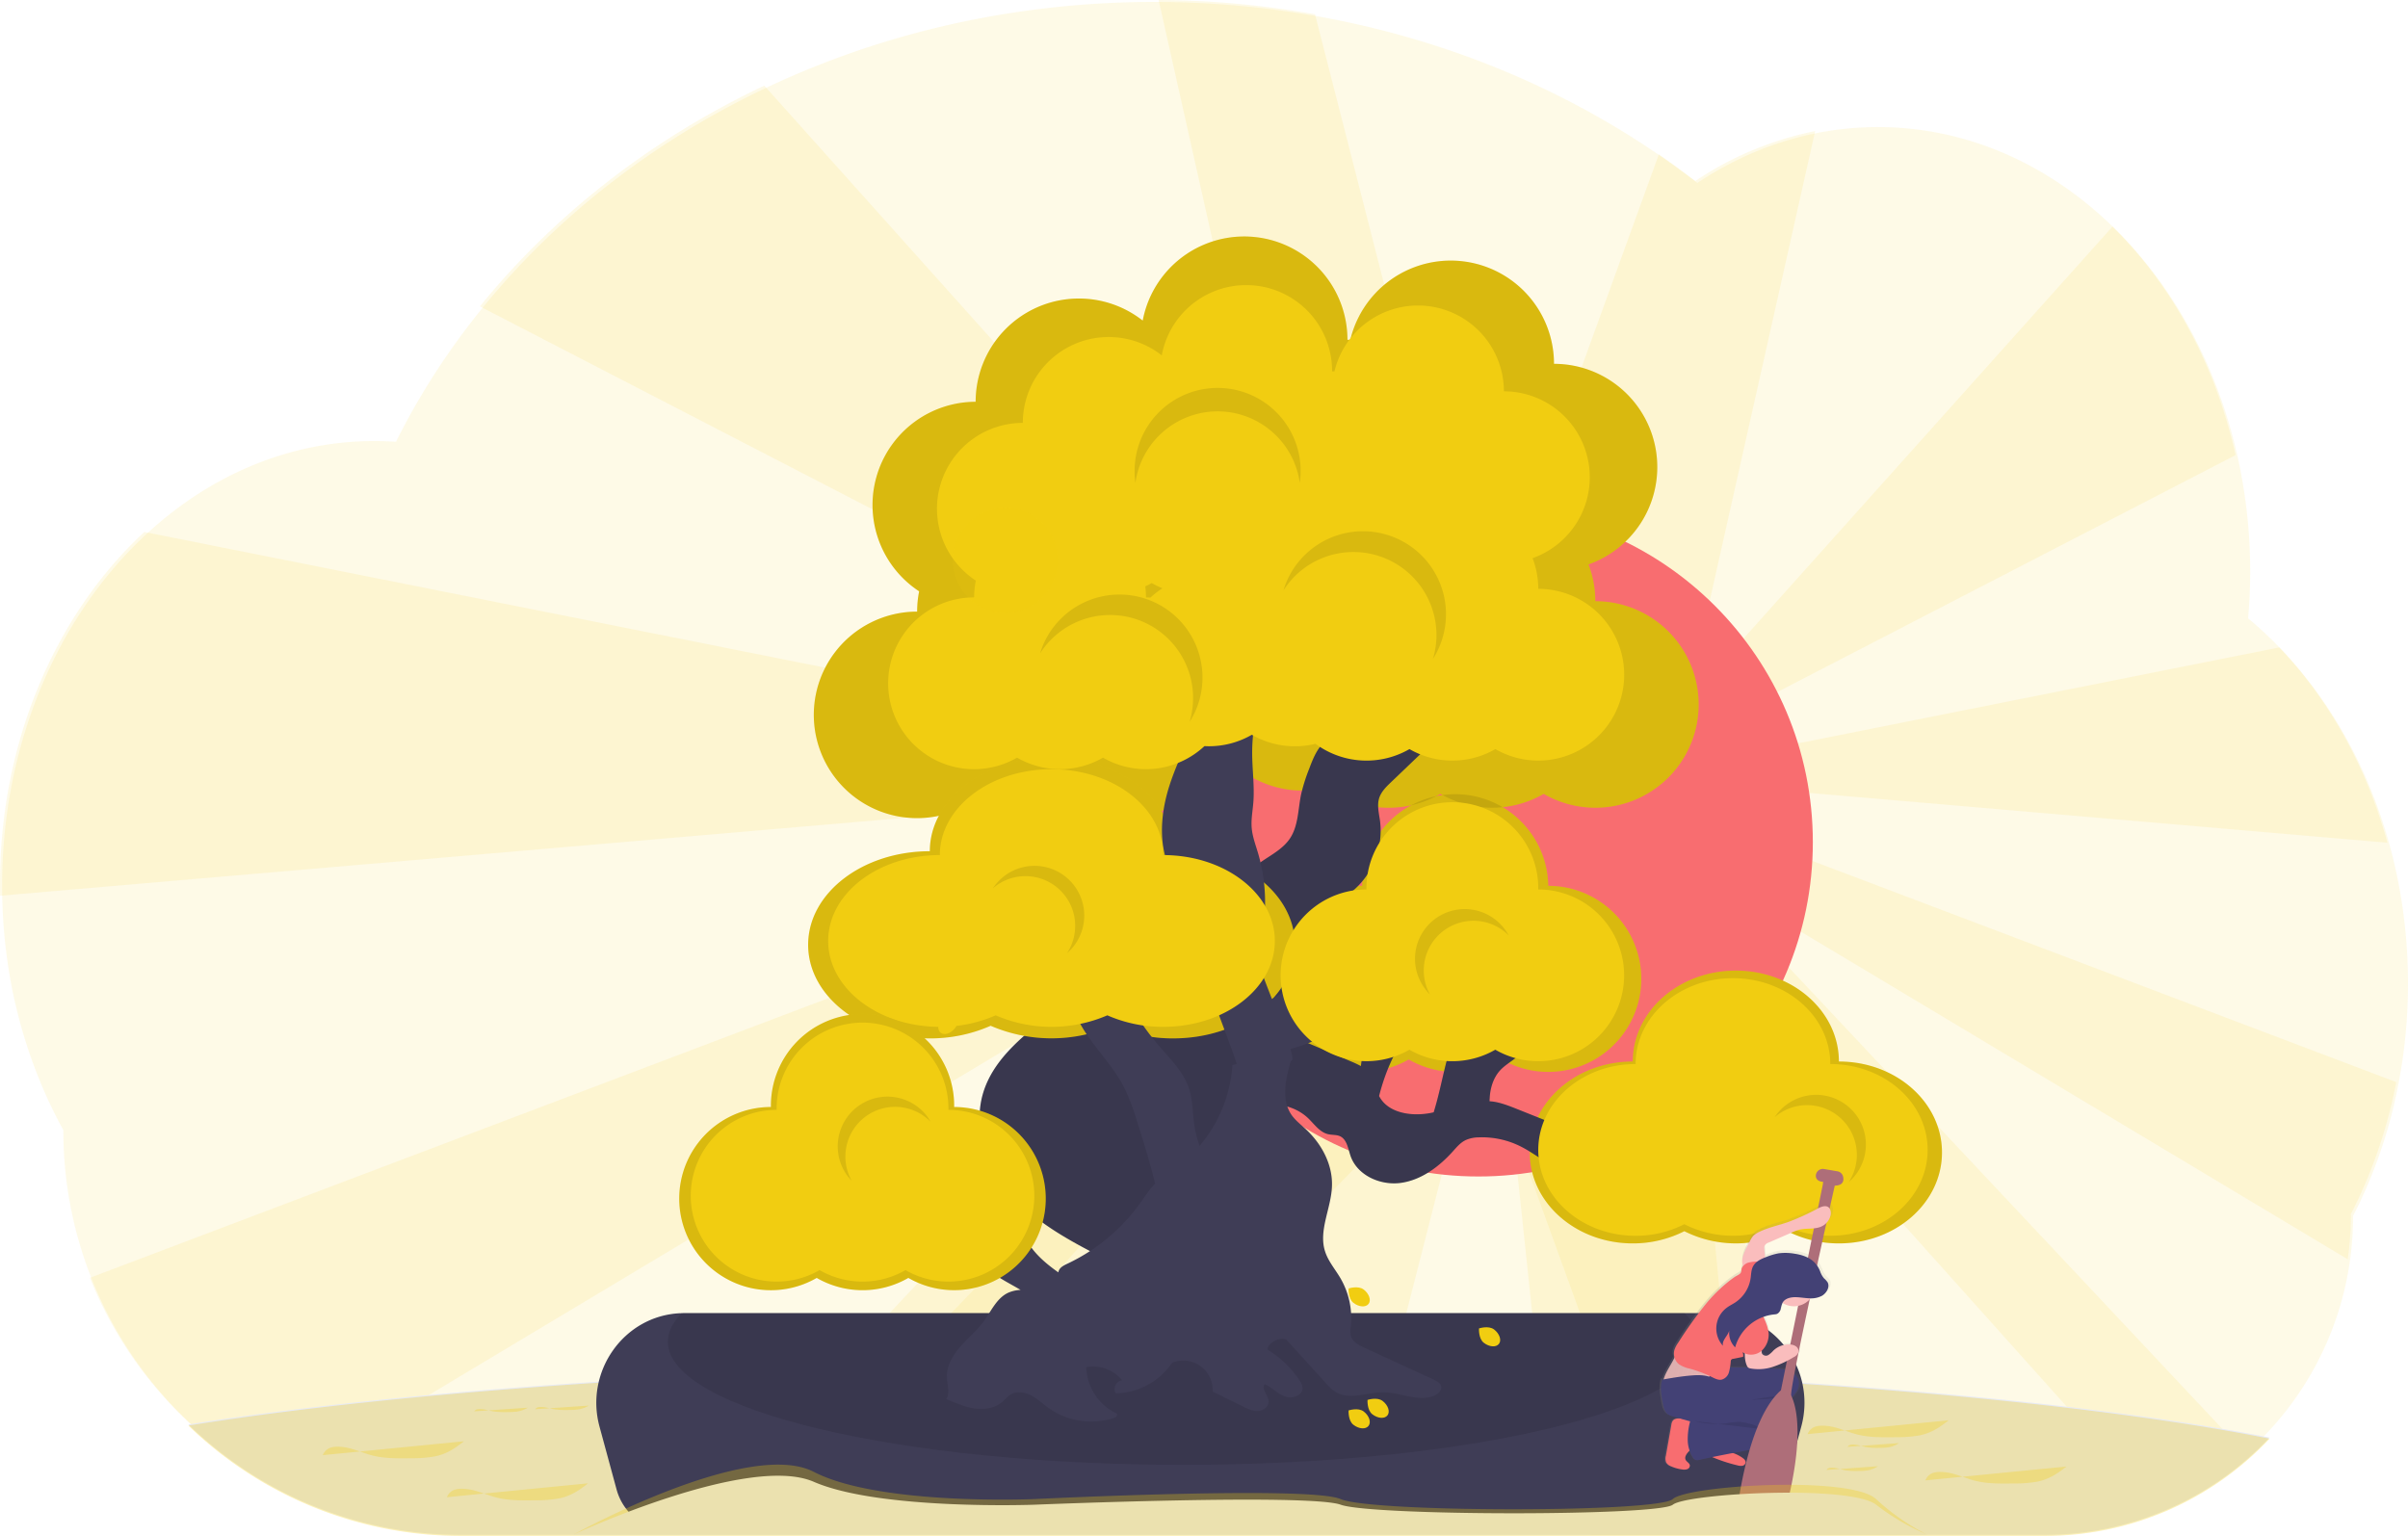 <svg xmlns="http://www.w3.org/2000/svg" xmlns:xlink="http://www.w3.org/1999/xlink" id="currentIllo" data-name="Layer 1" width="1145" height="730.47" viewBox="0 0 1145 730.47" class="injected-svg DownloadModal__ImageFile-sc-p17csy-5 iIfSkb grid_media"><defs><linearGradient id="fa292c7b-a70d-4357-8a8c-9ccc28a8cf22-679" x1="824.06" y1="721.01" x2="891.52" y2="721.01" gradientTransform="translate(215.37 -198.84) rotate(14.97)" gradientUnits="userSpaceOnUse"><stop offset="0" stop-color="gray" stop-opacity="0.25"></stop><stop offset="0.54" stop-color="gray" stop-opacity="0.12"></stop><stop offset="1" stop-color="gray" stop-opacity="0.1"></stop></linearGradient></defs><title>japan</title><path d="M1172.5,552.51a250,250,0,0,1-6.85,58.43,233.82,233.82,0,0,1-15.77,45c-1.13,2.41-2.29,4.78-3.5,7.12a150,150,0,0,1-23.32,80.62c-26.26,41.36-72.13,68.77-124.32,68.77H245.67a185.45,185.45,0,0,1-98.17-28,189.9,189.9,0,0,1-59.59-58.73A190.94,190.94,0,0,1,57.62,622.23q-4.8-8.7-8.88-18A238.42,238.42,0,0,1,31,541.67,253.21,253.21,0,0,1,28.5,506c0-66.94,26-126.61,66.65-165.36,30.25-28.86,68.61-46.11,110.33-46.11,3.46,0,6.89.13,10.3.36q2.82-5.65,5.85-11.2c55.7-102,165-176.43,295.22-194a444.64,444.64,0,0,1,59.39-4q18.69,0,36.94,1.53h0c81.86,6.78,156.45,35.92,216.06,80.5,1.79,1.33,3.57,2.69,5.33,4.05,25.44-16.91,54.73-26.56,85.91-26.56a150.08,150.08,0,0,1,15.93.85c76.49,8.15,139,74.46,156.28,161.67a251.39,251.39,0,0,1,4.77,49q0,11.19-1,22.11a184.34,184.34,0,0,1,16.21,15.23C1149.39,432.81,1172.5,489.43,1172.5,552.51Z" transform="translate(-27.5 -84.77)" fill="#f1cd11" opacity="0.1"></path><path d="M146.5,783.54q6.51,4.05,13.38,7.56L611.5,520.48l6,11-263,280H421l219.47-245,8,7-53.41,238h75l52.44-205h19l74.37,205h72l-53.41-238,8-7,210,234.41a147.26,147.26,0,0,0,41.86-25.81L865.5,531.48l6-11,272.35,163.2a153.29,153.29,0,0,0,1.53-21.57c1.21-2.34,2.37-4.71,3.5-7.12a233.82,233.82,0,0,0,15.77-45c.84-3.48,1.58-7,2.27-10.57L871.5,487.48v-27l291.21,25.08c-9.91-36.08-27.71-67.89-51-92.49l-.38-.39L871.5,440.48v-26l219-113.25c-9.62-43.25-30.43-81.05-58.49-108.71L842.5,404.11l-8-7,56.11-250a158.18,158.18,0,0,0-57,23.75c-1.76-1.36-3.54-2.72-5.33-4.05q-5.91-4.42-12-8.63l-74.72,206h-19L652.79,91.56q-19.95-3.56-40.6-5.3h0q-16.7-1.38-33.77-1.49L648.5,397.11l-8,7L390.93,125.49c-53.61,25.35-99.87,61.42-135.23,105l355.8,184v26L96.15,337.77c-.67.62-1.34,1.24-2,1.87C53.53,378.39,27.5,438.06,27.5,505c0,1.93,0,3.86.07,5.77L611.5,460.48v27l-541.25,205a190.21,190.21,0,0,0,76.25,91.07Z" transform="translate(-27.5 -84.77)" fill="#f1cd11" opacity="0.1"></path><polygon points="828.48 727.74 739.48 727.74 713.79 484.88 713.41 481.37 713.41 481.36 711.23 460.72 800.26 460.09 802.99 460.07 803.18 462.05 828.48 727.74" fill="#f1cd11" opacity="0.1"></polygon><polygon points="715.19 483.45 713.79 484.88 474.62 727.74 352.75 727.74 655.7 413.58 713.41 481.36 715.19 483.45" fill="#f1cd11" opacity="0.1"></polygon><path d="M1106.63,768.49a146.44,146.44,0,0,1-106.81,46.24H246.75A186.25,186.25,0,0,1,117.1,762.27l1.08-.18c109.89-17.55,282.38-28.86,476.32-28.86,214.71,0,403.12,13.86,509.42,34.72C1104.83,768.12,1105.73,768.3,1106.63,768.49Z" transform="translate(-27.5 -84.77)" fill="#e8eaf2"></path><path d="M1106.63,769a146.44,146.44,0,0,1-106.81,46.24H246.75A186.25,186.25,0,0,1,117.1,762.77l1.08-.18C228.07,745,400.56,733.73,594.5,733.73c214.71,0,403.12,13.86,509.42,34.72C1104.83,768.62,1105.73,768.8,1106.63,769Z" transform="translate(-27.5 -84.77)" fill="#f1cd11" opacity="0.3"></path><circle cx="703" cy="400.53" r="159" fill="#f86d70"></circle><path d="M884,763.24l-8.13,29.93a26.52,26.52,0,0,1-25.59,19.57h-504a26.52,26.52,0,0,1-25.59-19.57l-8.13-29.93C305.48,737.16,324,710.53,351,709.32c.66,0,1.32-.05,2-.05H843.61c.67,0,1.33,0,2,.05C872.58,710.53,891.1,737.16,884,763.24Z" transform="translate(-27.5 -84.77)" fill="#3f3d56"></path><path d="M835.18,722.89c0,32.33-109.72,58.54-245.06,58.54s-245.06-26.21-245.06-58.54c0-4.7,2.31-9.26,6.67-13.62H828.51C832.86,713.63,835.18,718.19,835.18,722.89Z" transform="translate(-27.5 -84.77)" opacity="0.1"></path><path d="M901.89,589.62c0-23.88-21.95-43.24-49-43.24s-49,19.36-49,43.24c-27.06,0-49,19.37-49,43.25s21.95,43.25,49,43.25a53.88,53.88,0,0,0,24.51-5.8,54.67,54.67,0,0,0,49,0,53.88,53.88,0,0,0,24.51,5.8c27.07,0,49-19.37,49-43.25S929,589.62,901.89,589.62Z" transform="translate(-27.5 -84.77)" fill="#f1cd11"></path><path d="M901.89,589.62c0-23.88-21.95-43.24-49-43.24s-49,19.36-49,43.24c-27.06,0-49,19.37-49,43.25s21.95,43.25,49,43.25a53.88,53.88,0,0,0,24.51-5.8,54.67,54.67,0,0,0,49,0,53.88,53.88,0,0,0,24.51,5.8c27.07,0,49-19.37,49-43.25S929,589.62,901.89,589.62Z" transform="translate(-27.5 -84.77)" opacity="0.1"></path><path d="M786.07,370.75a48.89,48.89,0,0,0-3.24-17.55,49.11,49.11,0,0,0-16.4-95.4,49.11,49.11,0,0,0-96.87-11.42c-.45,0-.9,0-1.35,0a49.1,49.1,0,0,0-97.35-9.14,49.1,49.1,0,0,0-79.44,38.61A49.1,49.1,0,0,0,464.55,366a49.42,49.42,0,0,0-.95,9.65,49.11,49.11,0,1,0,24.55,91.63,49.11,49.11,0,0,0,49.11,0,49.09,49.09,0,0,0,58-6.58c.85,0,1.7.07,2.56.07a48.91,48.91,0,0,0,24.56-6.59,48.86,48.86,0,0,0,36.28,5.15,49.11,49.11,0,0,0,53.75,3,49.11,49.11,0,0,0,49.11,0,49.11,49.11,0,1,0,24.55-91.63Zm-224.26,4.91a48.85,48.85,0,0,0-.42-6.32c1.26-.59,2.5-1.21,3.7-1.91a46.63,46.63,0,0,0,6.11,3,50.26,50.26,0,0,0-6.82,5.31C563.53,375.68,562.67,375.66,561.81,375.66Z" transform="translate(-27.5 -84.77)" fill="#f1cd11"></path><path d="M763.7,506.07a44.25,44.25,0,0,0-88.49,0,44.25,44.25,0,1,0,22.12,82.56,44.18,44.18,0,0,0,44.25,0,44.24,44.24,0,1,0,22.12-82.56Z" transform="translate(-27.5 -84.77)" fill="#f1cd11"></path><path d="M763.7,506.07a44.25,44.25,0,0,0-88.49,0,44.25,44.25,0,1,0,22.12,82.56,44.18,44.18,0,0,0,44.25,0,44.24,44.24,0,1,0,22.12-82.56Z" transform="translate(-27.5 -84.77)" opacity="0.1"></path><path d="M786.07,370.75a48.89,48.89,0,0,0-3.24-17.55,49.11,49.11,0,0,0-16.4-95.4,49.11,49.11,0,0,0-96.87-11.42c-.45,0-.9,0-1.35,0a49.1,49.1,0,0,0-97.35-9.14,49.1,49.1,0,0,0-79.44,38.61A49.1,49.1,0,0,0,464.55,366a49.42,49.42,0,0,0-.95,9.65,49.11,49.11,0,1,0,24.55,91.63,49.11,49.11,0,0,0,49.11,0,49.09,49.09,0,0,0,58-6.58c.85,0,1.7.07,2.56.07a48.91,48.91,0,0,0,24.56-6.59,48.86,48.86,0,0,0,36.28,5.15,49.11,49.11,0,0,0,53.75,3,49.11,49.11,0,0,0,49.11,0,49.11,49.11,0,1,0,24.55-91.63Zm-224.26,4.91a48.85,48.85,0,0,0-.42-6.32c1.26-.59,2.5-1.21,3.7-1.91a46.63,46.63,0,0,0,6.11,3,50.26,50.26,0,0,0-6.82,5.31C563.53,375.68,562.67,375.66,561.81,375.66Z" transform="translate(-27.5 -84.77)" opacity="0.1"></path><path d="M748.79,612.2c-3.82-1.52-7.69-3.06-11.77-3.58-.41,0-.82-.08-1.24-.11,0-.42,0-.83.05-1.24.22-5,1.77-10.16,5.27-13.77s8.37-5.39,10.65-9.65A95.64,95.64,0,0,0,726.1,580c-2.21,0-4.56,0-6.41,1.26-2.27,1.47-3.25,4.25-4,6.87-2.3,8.68-3.85,17.18-6.48,25.65l-.69.16c-9.3,2-21,.45-25.27-7.92a101.84,101.84,0,0,1,4-12.42c5-12.45,12.66-23.64,20.23-34.73q7.35-10.79,14.72-21.56a210.19,210.19,0,0,0-22.38-5.43c-1.6-.3-3.41-.54-4.74.4a6.2,6.2,0,0,0-1.91,2.92c-7.22,17.72-16.07,37.11-18.58,56.59a45,45,0,0,0-4.33-2.06L647,579.81a8,8,0,0,1-3.24-2.06c-2.12-2.63,0-6.81,3.1-8.21s6.61-1,10-1.3,7.13-1.53,8.39-4.67c1.46-3.61-1.33-7.69-4.74-9.58s-7.42-2.42-11-4a19.55,19.55,0,0,1-10.86-13.73L633.1,536c7.32-7,14.91-13.71,23.63-18.86,4.21-2.49,8.67-4.6,12.59-7.53a37.46,37.46,0,0,0,14.4-34.19c-.5-3.76-1.57-7.65-.38-11.25,1-2.93,3.26-5.18,5.49-7.31l20.09-19.22a156.19,156.19,0,0,0-39-3.84c-3.32.1-6.75.32-9.72,1.82-5.42,2.74-8,8.94-10.12,14.63a85,85,0,0,0-3.91,12.34c-1.48,7.1-1.26,14.88-5.27,20.91-3.18,4.78-8.47,7.6-13.22,10.82a74.14,74.14,0,0,0-28.73,38.23c-.32,1-.86,2.28-1.48,3.71-11.77,1-23.3,3.24-34.19,7.82-13.69,5.76-25.64,14.91-37.37,24-12.92,10-26.51,21.19-31.05,36.91-5.05,17.45,2.74,36.59,15.21,49.8,10.2,10.79,23.14,18.39,36.19,25.22,8.53,4.46,9.95,3.55,17.44-2.45l20.14-16.14c5.75-4.6,11.6-9.32,15.51-15.56,5.39-8.59,6.72-19.5,13.25-27.27,8.94-10.65,27.17-11.54,37.12-1.83,2.86,2.8,5.35,6.46,9.25,7.39,1.9.46,4,.2,5.74,1,3.32,1.58,3.82,6,5,9.44,3.25,9.27,14.29,14.12,24,12.73s18.08-7.7,24.65-15c1.79-2,3.56-4.12,6-5.31a15.3,15.3,0,0,1,6.2-1.32A40.87,40.87,0,0,1,751,630.22c5.87,3,11,7.45,17.17,9.79,12.21,4.62,25.86.23,37.82-5Z" transform="translate(-27.5 -84.77)" fill="#3f3d56"></path><path d="M748.79,612.2c-3.82-1.52-7.69-3.06-11.77-3.58-.41,0-.82-.08-1.24-.11,0-.42,0-.83.05-1.24.22-5,1.77-10.16,5.27-13.77s8.37-5.39,10.65-9.65A95.64,95.64,0,0,0,726.1,580c-2.21,0-4.56,0-6.41,1.26-2.27,1.47-3.25,4.25-4,6.87-2.3,8.68-3.85,17.18-6.48,25.65l-.69.16c-9.3,2-21,.45-25.27-7.92a101.84,101.84,0,0,1,4-12.42c5-12.45,12.66-23.64,20.23-34.73q7.35-10.79,14.72-21.56a210.19,210.19,0,0,0-22.38-5.43c-1.6-.3-3.41-.54-4.74.4a6.2,6.2,0,0,0-1.91,2.92c-7.22,17.72-16.07,37.11-18.58,56.59a45,45,0,0,0-4.33-2.06L647,579.81a8,8,0,0,1-3.24-2.06c-2.12-2.63,0-6.81,3.1-8.21s6.61-1,10-1.3,7.13-1.53,8.39-4.67c1.46-3.61-1.33-7.69-4.74-9.58s-7.42-2.42-11-4a19.55,19.55,0,0,1-10.86-13.73L633.1,536c7.32-7,14.91-13.71,23.63-18.86,4.21-2.49,8.67-4.6,12.59-7.53a37.46,37.46,0,0,0,14.4-34.19c-.5-3.76-1.57-7.65-.38-11.25,1-2.93,3.26-5.18,5.49-7.31l20.09-19.22a156.19,156.19,0,0,0-39-3.84c-3.32.1-6.75.32-9.72,1.82-5.42,2.74-8,8.94-10.12,14.63a85,85,0,0,0-3.91,12.34c-1.48,7.1-1.26,14.88-5.27,20.91-3.18,4.78-8.47,7.6-13.22,10.82a74.14,74.14,0,0,0-28.73,38.23c-.32,1-.86,2.28-1.48,3.71-11.77,1-23.3,3.24-34.19,7.82-13.69,5.76-25.64,14.91-37.37,24-12.92,10-26.51,21.19-31.05,36.91-5.05,17.45,2.74,36.59,15.21,49.8,10.2,10.79,23.14,18.39,36.19,25.22,8.53,4.46,9.95,3.55,17.44-2.45l20.14-16.14c5.75-4.6,11.6-9.32,15.51-15.56,5.39-8.59,6.72-19.5,13.25-27.27,8.94-10.65,27.17-11.54,37.12-1.83,2.86,2.8,5.35,6.46,9.25,7.39,1.9.46,4,.2,5.74,1,3.32,1.58,3.82,6,5,9.44,3.25,9.27,14.29,14.12,24,12.73s18.08-7.7,24.65-15c1.79-2,3.56-4.12,6-5.31a15.3,15.3,0,0,1,6.2-1.32A40.87,40.87,0,0,1,751,630.22c5.87,3,11,7.45,17.17,9.79,12.21,4.62,25.86.23,37.82-5Z" transform="translate(-27.5 -84.77)" opacity="0.1"></path><path d="M585.35,489.61c0-24.59-25.9-44.51-57.86-44.51S469.63,465,469.63,489.61c-32,0-57.86,19.92-57.86,44.51s25.9,44.5,57.86,44.5a71.27,71.27,0,0,0,28.93-6,73.08,73.08,0,0,0,57.86,0,71.27,71.27,0,0,0,28.93,6c32,0,57.86-19.92,57.86-44.5S617.31,489.61,585.35,489.61Z" transform="translate(-27.5 -84.77)" fill="#f1cd11"></path><path d="M585.35,489.61c0-24.59-25.9-44.51-57.86-44.51S469.63,465,469.63,489.61c-32,0-57.86,19.92-57.86,44.51s25.9,44.5,57.86,44.5a71.27,71.27,0,0,0,28.93-6,73.08,73.08,0,0,0,57.86,0,71.27,71.27,0,0,0,28.93,6c32,0,57.86-19.92,57.86-44.5S617.31,489.61,585.35,489.61Z" transform="translate(-27.5 -84.77)" opacity="0.1"></path><path d="M709.44,741l-33.17-15.27c-2.66-1.23-5.61-2.76-6.44-5.58a12.16,12.16,0,0,1,0-4.62,37.91,37.91,0,0,0-4.93-22.82c-2.49-4.27-5.86-8.11-7.35-12.83-3.18-10,3-20.59,3.3-31.13.33-10.26-5-20.13-12.59-27.08-2.25-2.07-4.72-4-6.49-6.45-5.14-7.22-3-17-.56-25.63l.63-.58c.47-.46.12-2.43-.74-5.35A81.28,81.28,0,0,0,667.77,571c2.55-1.85,5-3.88,8-5.06,4.12-1.65,8.79-1.46,12.95-3,7.76-2.89,12.07-11,15.68-18.44,8.55-17.59,17.25-35.77,18.33-55.3a42.85,42.85,0,0,0-24.42-8.92c-1.48-.06-3.16,0-4.13,1.16a5.29,5.29,0,0,0-1,2.51,134.41,134.41,0,0,1-15.49,39.6,68.68,68.68,0,0,1-10.55,14.19c-5,5-11.14,8.73-17.18,12.44-5.08,3.11-11.88,6.14-17.65,9.71-4-10.28-7.65-19.66-7.18-21.1a82.19,82.19,0,0,0,.56-48.31c-1.16-3.92-2.64-7.79-3-11.87s.45-8.1.77-12.16c.63-8.05-.6-16.12-.55-24.2.06-10.94,2.46-21.72,4.85-32.4a82,82,0,0,0-20.15-1.08,7.79,7.79,0,0,0-3.79,1c-1.68,1.09-2.31,3.19-2.88,5.11-4.45,14.91-12.52,28.52-17.31,43.33s-5.82,32.16,3.09,44.92c3.17,4.53,7.6,8.63,8.3,14.11.37,2.9-.39,5.81-1.15,8.64-1.35,5.07,20.37,59.55,21.58,64.58,0,.14.08.26.11.39-.68.15-1.37.28-2.06.44a65.72,65.72,0,0,1-15.62,38.45A54.51,54.51,0,0,1,595.29,619c-.75-5.5-.68-11.17-2.39-16.45-2.56-7.88-8.74-13.92-14.14-20.19a128.52,128.52,0,0,1-22.69-38.19,93.28,93.28,0,0,1-12.5,3.67c-2.25.5-10,.51-11.22,2.52-1.88,3,6.52,16.95,8.18,20.16,5.85,11.29,15.71,20.11,21.5,31.43A101.55,101.55,0,0,1,568,617.54c3.16,10,6.32,20,8.74,30.16-2.9,3-5.19,6.66-7.68,10.07a89.71,89.71,0,0,1-34,28c-1.61.76-3.39,1.61-4.08,3.25a4.36,4.36,0,0,0-.26.87c-5.5-3.88-10.64-8.21-14.22-13.85-1.58-2.5-2.83-5.21-4.55-7.61-5.79-8.07-15.92-11.48-24.21-17-3.5-2.32-6.76-5.07-10.63-6.7-4.25-1.8-8.95-2.14-13.55-2.45-3.77-.26-18.23-3.27-20.09.1-2.64,4.77,5.73,11.74,9.08,13.42,5.57,2.79,11.94,3.5,17.76,5.71a53.72,53.72,0,0,1,14.47,8.84,21.94,21.94,0,0,1,4.9,5c1.44,2.25,2.11,4.9,3.32,7.28,3.88,7.63,12.27,11.12,19.78,15.61a16.67,16.67,0,0,0-5.79,1.31c-5.59,2.54-8.19,8.83-11.83,13.78-3.25,4.39-7.53,7.9-11.11,12s-6.56,9.23-6.29,14.68c.17,3.45,1.56,7.22-.27,10.15,4.21,1.82,9.39,4,13.95,4.55s9.5-.32,12.91-3.39a33.55,33.55,0,0,1,3.39-3.15c2.89-1.93,6.85-1.39,9.94.19s5.64,4.05,8.47,6.08a34.81,34.81,0,0,0,28.19,5.45c2-.48,4.87-.89,4.25-2.81A25.31,25.31,0,0,1,544,735a17.67,17.67,0,0,1,17.08,6.28c-2.78.12-4.62,3.86-3,6.14a33.14,33.14,0,0,0,26.76-14.52,14,14,0,0,1,19.29,13.68l14.46,7.14c2.27,1.12,4.68,2.27,7.21,2.1s5.11-2.21,4.92-4.73c-.22-2.89-3.69-5.84-1.79-8,3.4,1.52,6,4.52,9.49,5.83s8.63-.44,8.44-4.16a7.08,7.08,0,0,0-1.39-3.41,47.58,47.58,0,0,0-15.21-14.64c-.45-3.27,7-6.86,9.26-4.42l18.32,20.19a21.65,21.65,0,0,0,5,4.46c6.55,3.79,14.73,0,22.29,0,8.18,0,16.55,4.66,24.16,1.69,2-.77,4-2.66,3.43-4.72C712.27,742.43,710.78,741.66,709.44,741Z" transform="translate(-27.5 -84.77)" fill="#3f3d56"></path><path d="M758.94,364.82a40.61,40.61,0,0,0-2.7-14.59,40.85,40.85,0,0,0-13.64-79.35,40.85,40.85,0,0,0-80.57-9.5c-.37,0-.74,0-1.12,0a40.84,40.84,0,0,0-81-7.6,40.83,40.83,0,0,0-66.06,32.11,40.84,40.84,0,0,0-22.36,75,41.65,41.65,0,0,0-.79,8,40.85,40.85,0,1,0,20.42,76.21,40.8,40.8,0,0,0,40.85,0,40.79,40.79,0,0,0,48.23-5.47c.71,0,1.42.05,2.14.05a40.71,40.71,0,0,0,20.42-5.47A40.78,40.78,0,0,0,653,438.51a40.82,40.82,0,0,0,44.7,2.52,40.79,40.79,0,0,0,40.84,0,40.84,40.84,0,1,0,20.43-76.21Zm-186.52,4.09a41.33,41.33,0,0,0-.35-5.25c1-.5,2.08-1,3.07-1.59a42,42,0,0,0,5.09,2.48,41.11,41.11,0,0,0-5.68,4.41C573.85,368.93,573.13,368.91,572.42,368.91Z" transform="translate(-27.5 -84.77)" fill="#f1cd11"></path><path d="M897.8,590.82c0-22.55-20.72-40.84-46.29-40.84s-46.28,18.29-46.28,40.84c-25.57,0-46.29,18.29-46.29,40.85s20.72,40.84,46.29,40.84A50.81,50.81,0,0,0,828.37,667a51.62,51.62,0,0,0,46.29,0,50.81,50.81,0,0,0,23.14,5.48c25.57,0,46.29-18.28,46.29-40.84S923.37,590.82,897.8,590.82Z" transform="translate(-27.5 -84.77)" fill="#f1cd11"></path><path d="M758.94,507.78a40.85,40.85,0,1,0-81.69,0A40.84,40.84,0,1,0,697.67,584a40.85,40.85,0,0,0,40.84,0,40.84,40.84,0,1,0,20.43-76.21Z" transform="translate(-27.5 -84.77)" fill="#f1cd11"></path><path d="M580.59,491.44c0-22.56-23.78-40.84-53.1-40.84s-53.1,18.28-53.1,40.84c-29.32,0-53.09,18.29-53.09,40.84s23.77,40.85,53.09,40.85a65.35,65.35,0,0,0,26.55-5.48,67.06,67.06,0,0,0,53.1,0,65.35,65.35,0,0,0,26.55,5.48c29.32,0,53.09-18.29,53.09-40.85S609.91,491.44,580.59,491.44Z" transform="translate(-27.5 -84.77)" fill="#f1cd11"></path><path d="M481.2,611.25a43.57,43.57,0,1,0-87.13,0,43.57,43.57,0,1,0,21.78,81.29,43.55,43.55,0,0,0,43.57,0,43.56,43.56,0,1,0,21.78-81.29Z" transform="translate(-27.5 -84.77)" fill="#f1cd11"></path><path d="M481.2,611.25a43.57,43.57,0,1,0-87.13,0,43.57,43.57,0,1,0,21.78,81.29,43.55,43.55,0,0,0,43.57,0,43.56,43.56,0,1,0,21.78-81.29Z" transform="translate(-27.5 -84.77)" opacity="0.1"></path><path d="M478.48,612.61a40.85,40.85,0,1,0-81.69,0,40.84,40.84,0,1,0,20.42,76.21,40.87,40.87,0,0,0,40.85,0,40.84,40.84,0,1,0,20.42-76.21Z" transform="translate(-27.5 -84.77)" fill="#f1cd11"></path><path d="M606.45,280.41a39.48,39.48,0,0,1,39.1,34A39.48,39.48,0,1,0,567,309a40.77,40.77,0,0,0,.38,5.45A39.49,39.49,0,0,1,606.45,280.41Z" transform="translate(-27.5 -84.77)" opacity="0.1"></path><path d="M687.52,350.9a39.49,39.49,0,0,1,21.34,47.25,39.48,39.48,0,1,0-69.15-37.73,40.08,40.08,0,0,0-1.92,5.11A39.48,39.48,0,0,1,687.52,350.9Z" transform="translate(-27.5 -84.77)" opacity="0.1"></path><path d="M571.8,380.85a39.49,39.49,0,0,1,21.34,47.25,40.85,40.85,0,0,0,2.62-4.79A39.48,39.48,0,0,0,524,390.37a40.08,40.08,0,0,0-1.92,5.11A39.48,39.48,0,0,1,571.8,380.85Z" transform="translate(-27.5 -84.77)" opacity="0.1"></path><path d="M530.7,507.33a23.65,23.65,0,0,1,4.16,30.77,24.07,24.07,0,0,0,2.33-2.3,23.65,23.65,0,0,0-35.56-31.19,23.28,23.28,0,0,0-2,2.61A23.65,23.65,0,0,1,530.7,507.33Z" transform="translate(-27.5 -84.77)" opacity="0.1"></path><path d="M902.37,616.25A23.63,23.63,0,0,1,906.54,647a24,24,0,0,0,2.32-2.3,23.64,23.64,0,1,0-35.55-31.18,23.18,23.18,0,0,0-2,2.6A23.64,23.64,0,0,1,902.37,616.25Z" transform="translate(-27.5 -84.77)" opacity="0.1"></path><path d="M438.93,615.91a23.64,23.64,0,0,1,31,2.29,22.94,22.94,0,0,0-1.77-2.75,23.65,23.65,0,0,0-37.86,28.34,24.23,24.23,0,0,0,2.13,2.47A23.65,23.65,0,0,1,438.93,615.91Z" transform="translate(-27.5 -84.77)" opacity="0.1"></path><path d="M713.94,527.41a23.65,23.65,0,0,1,31,2.29,23.3,23.3,0,0,0-1.77-2.75,23.65,23.65,0,1,0-37.86,28.34,23.24,23.24,0,0,0,2.14,2.48A23.66,23.66,0,0,1,713.94,527.41Z" transform="translate(-27.5 -84.77)" opacity="0.1"></path><path d="M671.05,704.39c-2.62-2-2.29-6.83-2.29-6.83s4.57-1.52,7.19.51,3.64,5.1,2.29,6.84S673.67,706.43,671.05,704.39Z" transform="translate(-27.5 -84.77)" fill="#f1cd11"></path><path d="M680.05,757.39c-2.62-2-2.29-6.83-2.29-6.83s4.57-1.52,7.19.51,3.64,5.1,2.29,6.84S682.67,759.43,680.05,757.39Z" transform="translate(-27.5 -84.77)" fill="#f1cd11"></path><path d="M671.05,762.39c-2.62-2-2.29-6.83-2.29-6.83s4.57-1.52,7.19.51,3.64,5.1,2.29,6.84S673.67,764.43,671.05,762.39Z" transform="translate(-27.5 -84.77)" fill="#f1cd11"></path><path d="M733.05,723.39c-2.62-2-2.29-6.83-2.29-6.83s4.57-1.52,7.19.51,3.64,5.1,2.29,6.84S735.67,725.43,733.05,723.39Z" transform="translate(-27.5 -84.77)" fill="#f1cd11"></path><path d="M475.37,568.75c2.05-2.6,6.86-2.22,6.86-2.22s1.46,4.59-.6,7.19-5.13,3.59-6.86,2.22S473.31,571.35,475.37,568.75Z" transform="translate(-27.5 -84.77)" fill="#f1cd11"></path><circle cx="478" cy="266.47" r="25" fill="#f1cd11" opacity="0.1"></circle><path d="M181,776.83a6,6,0,0,1,4.23-3.72,12.17,12.17,0,0,1,3.11-.29c6.33.11,11.13,3,16.91,4.33,5.52,1.31,11.81,1.24,17.86,1.14a59.93,59.93,0,0,0,11.33-.9c6.05-1.28,10-4.3,13.68-7.16" transform="translate(-27.5 -84.77)" fill="#f1cd11" opacity="0.3"></path><path d="M887,766.83a6,6,0,0,1,4.23-3.72,12.17,12.17,0,0,1,3.11-.29c6.33.11,11.13,3,16.91,4.33,5.52,1.31,11.81,1.24,17.86,1.14a59.93,59.93,0,0,0,11.33-.9c6-1.28,10-4.3,13.68-7.16" transform="translate(-27.5 -84.77)" fill="#f1cd11" opacity="0.3"></path><path d="M943,788.83a6,6,0,0,1,4.23-3.72,12.17,12.17,0,0,1,3.11-.29c6.33.11,11.13,3,16.91,4.33,5.52,1.31,11.81,1.24,17.86,1.14a59.93,59.93,0,0,0,11.33-.9c6-1.28,10-4.3,13.68-7.16" transform="translate(-27.5 -84.77)" fill="#f1cd11" opacity="0.3"></path><path d="M896,783.88a2.09,2.09,0,0,1,1.54-1,5.28,5.28,0,0,1,1.14-.08c2.31,0,4.06.83,6.17,1.22a34.79,34.79,0,0,0,6.52.33,27.76,27.76,0,0,0,4.13-.26,13,13,0,0,0,5-2" transform="translate(-27.5 -84.77)" fill="#f1cd11" opacity="0.3"></path><path d="M906,772.88a2.09,2.09,0,0,1,1.54-1,5.28,5.28,0,0,1,1.14-.08c2.31,0,4.06.83,6.17,1.22a34.79,34.79,0,0,0,6.52.33,27.76,27.76,0,0,0,4.13-.26,13,13,0,0,0,5-2" transform="translate(-27.5 -84.77)" fill="#f1cd11" opacity="0.3"></path><path d="M282,755a2.2,2.2,0,0,1,1.61-1,6.4,6.4,0,0,1,1.18-.07c2.4,0,4.23.76,6.42,1.12a41.84,41.84,0,0,0,6.79.3,33.29,33.29,0,0,0,4.3-.24,14.41,14.41,0,0,0,5.2-1.86" transform="translate(-27.5 -84.77)" fill="#f1cd11" opacity="0.3"></path><path d="M253,756a2.2,2.2,0,0,1,1.61-1,6.4,6.4,0,0,1,1.18-.07c2.4,0,4.23.76,6.42,1.12a41.84,41.84,0,0,0,6.79.3,33.29,33.29,0,0,0,4.3-.24,14.41,14.41,0,0,0,5.2-1.86" transform="translate(-27.5 -84.77)" fill="#f1cd11" opacity="0.3"></path><path d="M240,796.83a6,6,0,0,1,4.23-3.72,12.17,12.17,0,0,1,3.11-.29c6.33.11,11.13,3,16.91,4.33,5.52,1.31,11.81,1.24,17.86,1.14a59.93,59.93,0,0,0,11.33-.9c6.05-1.28,10-4.3,13.68-7.16" transform="translate(-27.5 -84.77)" fill="#f1cd11" opacity="0.3"></path><path d="M818.53,740.85a2,2,0,0,0-.07,1.13c.23.75,1.15,1,1.94,1.1a39.79,39.79,0,0,0,5.46.13l16.48-.32a1.42,1.42,0,0,0,.74-.14,1.57,1.57,0,0,0,.49-.59,18.87,18.87,0,0,0,2.14-6.65,1.8,1.8,0,0,0-.07-1,1.9,1.9,0,0,0-1.14-.82,67.85,67.85,0,0,0-7.13-2.26,38.12,38.12,0,0,1-4.66-1.35c-2-.78-4-2.55-6-2.92-1.79-.31-2.08,1.07-2.65,2.47C822.47,733.51,819.66,736.79,818.53,740.85Z" transform="translate(-27.5 -84.77)" fill="#fabdbd"></path><path d="M880.31,763.43c-.41-1.91-2.1-3.25-3.71-4.38s-3.34-2.27-5.05-3.32a34.92,34.92,0,0,0,7.63-5.63,17.86,17.86,0,0,0,3.54-4.08,6.92,6.92,0,0,0,.87-5.2,7.18,7.18,0,0,0-4.41-4.43,20.35,20.35,0,0,0-6.36-1.12c-1.55-.1-3.11-.19-4.66-.26a27.51,27.51,0,0,0,2.88-.71,48.79,48.79,0,0,0,10-4.59,4.42,4.42,0,0,0,2.38-2.41,2.81,2.81,0,0,0-1.17-2.81,5.53,5.53,0,0,0-3-1,10.74,10.74,0,0,0-8,3,12.57,12.57,0,0,1-2.27,2,2.29,2.29,0,0,1-3.16-.52,3.18,3.18,0,0,1-.35-1.43l.06-.05a10.32,10.32,0,0,0,3.25-9.09,24.7,24.7,0,0,0-2.47-7.25A20.29,20.29,0,0,1,871.6,709a4.63,4.63,0,0,0,1.44-.25,3.42,3.42,0,0,0,1.74-2.38,15.53,15.53,0,0,1,.84-2.87,10.46,10.46,0,0,0,13.7-2.21,10.92,10.92,0,0,0,5.59-1.25c2.05-1.2,3.9-4.11,2.68-6.48a9.76,9.76,0,0,0-1.77-1.92,10.55,10.55,0,0,1-1.88-3.39c-2.19-5.51-6.85-7.66-12.52-8.52a25.51,25.51,0,0,0-7.7-.2,30.37,30.37,0,0,0-5.74,1.66l-.9.34c-.07-1.49-.31-3-.37-4.17a3.14,3.14,0,0,1,.15-1.46,3.37,3.37,0,0,1,2-1.5l11.29-4.82a23.52,23.52,0,0,1,3.71-1.35c3.69-.88,7.81,0,11.17-1.74a7.79,7.79,0,0,0,3.93-5c.38-1.53.13-3.42-1.23-4.23s-3.24-.12-4.71.62a114.63,114.63,0,0,1-14.8,6.65c-4.86,1.64-10,2.62-14.53,5a8.57,8.57,0,0,0-2.24,1.51,10.17,10.17,0,0,0-1.68,2.6L858,677c-1.39,2.72-2.77,5.92-1.64,8.7a3.84,3.84,0,0,0-.45.61c-.51.82-.27,1.89-.7,2.61s-2.07,1.43-2.85,2c-1.08.73-2.13,1.51-3.16,2.31a75.25,75.25,0,0,0-10.88,10.68,197.25,197.25,0,0,0-13.43,18.66,12.81,12.81,0,0,0-1.87,3.59,6.34,6.34,0,0,0,.1,3.61c-1.63,3.56-4.17,6.68-5.24,10.48l-.65.11c-1.2,3.46-.43,7.45.2,11.07.35,2.06.84,4.31,2.53,5.57a8.62,8.62,0,0,0,3,1.21c1.21.32,2.32.64,3.41,1l-.14,0c-1.39-.13-3,0-3.83,1.08a4.69,4.69,0,0,0-.7,2L819.09,777a5.13,5.13,0,0,0,.15,3.27,4.67,4.67,0,0,0,2.38,1.86,20.09,20.09,0,0,0,5.54,1.53,4.75,4.75,0,0,0,2.37-.15,1.87,1.87,0,0,0,1.23-1.84c-.16-1.12-1.55-1.65-2-2.67-.65-1.33.41-2.81,1.4-3.9.15-.17.32-.34.5-.52a14.55,14.55,0,0,0,1.59,3.24,2.52,2.52,0,0,0,2.42,1.32q3.48-.78,7-1.48l.45.19A78.09,78.09,0,0,0,854,781.76a5.69,5.69,0,0,0,2.35.2,2,2,0,0,0,1.61-1.51c.11-.94-.7-1.72-1.48-2.28a18.79,18.79,0,0,0-4.8-2.41l7.62-1.39a40,40,0,0,1,7.7-.89c3.34.06,7,.85,9.72-1.11a9.81,9.81,0,0,0,3.1-5A7.33,7.33,0,0,0,880.31,763.43ZM854,734.65c-1.18,0-2.51,0-3.86,0,.14-1,.21-2,.35-3a1.49,1.49,0,0,1,.31-.85,1.57,1.57,0,0,1,.91-.39l4.75-.93a2.94,2.94,0,0,0-.32-2.3,6.2,6.2,0,0,0,1.17.67,14.23,14.23,0,0,0,1,5.72,2.63,2.63,0,0,0,.76,1.09l.06,0C857.42,734.67,855.71,734.65,854,734.65Z" transform="translate(-27.5 -84.77)" fill="url(#fa292c7b-a70d-4357-8a8c-9ccc28a8cf22-679)"></path><path d="M872.24,735.75a19.78,19.78,0,0,1,6.22,1.08,7,7,0,0,1,4.29,4.36,6.91,6.91,0,0,1-.86,5.14,18,18,0,0,1-3.47,4,31.37,31.37,0,0,1-8.64,6.12c-1.58.69-3.25,1.16-4.79,1.92-3.29,1.62-5.82,4.43-8.25,7.18a36.76,36.76,0,0,0-6.11,8.33c-.12.23-.25.5-.5.58a1,1,0,0,1-.68-.14l-7-3.31a1.19,1.19,0,0,1-.56-2,53.17,53.17,0,0,1,13.81-16.6,17.38,17.38,0,0,1-15.91.33,6.13,6.13,0,0,1-2.48-2c-1.24-1.91-.48-4.45.46-6.53a46.57,46.57,0,0,1,2.89-5.34c2.57-4.1,8.84-3.73,13.16-3.74Q863,735.18,872.24,735.75Z" transform="translate(-27.5 -84.77)" fill="#434175"></path><path d="M862.57,750.14a8.22,8.22,0,0,0-3.29,1.1c1.73-1.17,5.69-.87,7.72-1.07a25.77,25.77,0,0,0,7.6-1.44A82.42,82.42,0,0,0,862.57,750.14Z" transform="translate(-27.5 -84.77)" opacity="0.1"></path><path d="M830.4,775.19c-1,1.08-2,2.54-1.38,3.85.48,1,1.84,1.52,2,2.63a1.83,1.83,0,0,1-1.21,1.81,4.52,4.52,0,0,1-2.31.16,19.18,19.18,0,0,1-5.41-1.5,4.45,4.45,0,0,1-2.32-1.82,5.12,5.12,0,0,1-.14-3.22l2.58-14.63a4.55,4.55,0,0,1,.69-2c.82-1.08,2.39-1.2,3.74-1.07a17.85,17.85,0,0,1,4.44,1,4.77,4.77,0,0,1,2.51,1.68,5.55,5.55,0,0,1,.49,3.36c-.12,1.79.18,4.39-.48,6.06C833.06,772.86,831.36,774.11,830.4,775.19Z" transform="translate(-27.5 -84.77)" fill="#f86d70"></path><path d="M848.09,775a18.12,18.12,0,0,1,8,3.14c.76.55,1.55,1.32,1.44,2.25a1.93,1.93,0,0,1-1.58,1.49,5.41,5.41,0,0,1-2.29-.2,74.47,74.47,0,0,1-11.63-3.78,6.31,6.31,0,0,1-2.63-1.67,2.34,2.34,0,0,1-.19-2.89c.73-.85,2.1-.82,3-1.54.62-.52,1-1.43,1.78-1.58a2.2,2.2,0,0,1,1.57.55c.67.46,2.39,1.19,2.74,2A9.32,9.32,0,0,1,848.09,775Z" transform="translate(-27.5 -84.77)" fill="#f86d70"></path><path d="M817.92,740.89c4.81-.83,9.64-1.66,14.51-2,3.6-.26,7.5-.16,10.38,2,.86.64,1.59,1.44,2.4,2.14,2.72,2.36,6.23,3.54,9.59,4.84a98.69,98.69,0,0,1,21.07,11.35c1.57,1.1,3.22,2.42,3.62,4.3a7.48,7.48,0,0,1-.53,3.89,9.83,9.83,0,0,1-3,5c-2.62,1.93-6.25,1.16-9.51,1.12a39,39,0,0,0-7.52.89c-8.06,1.49-16.11,3-24.1,4.81a2.41,2.41,0,0,1-2.36-1.3,16,16,0,0,1-2.46-8.41,32.62,32.62,0,0,1,1.15-8.78c-2.74-.73-4.94-1.45-7.68-2.18a8.31,8.31,0,0,1-2.9-1.19c-1.64-1.23-2.12-3.46-2.46-5.49C817.47,748.24,816.74,744.32,817.92,740.89Z" transform="translate(-27.5 -84.77)" fill="#434175"></path><path d="M865,764.41a14.41,14.41,0,0,0-6.07-2.63,21.88,21.88,0,0,0-4-.76,32.66,32.66,0,0,0-6.3.62,37.67,37.67,0,0,1-15.2-1" transform="translate(-27.5 -84.77)" opacity="0.1"></path><path d="M900.16,647.62s-22.08,98-20.93,100.82,8.29,17-4.71,61.88a3.84,3.84,0,0,1-4,3.43c-3.65,0-16.33-3.71-16.33-3.71a4.34,4.34,0,0,1-1.1-4c.45-2.64,5-45.73,21.24-60.06l20.18-99.15S897.21,644.78,900.16,647.62Z" transform="translate(-27.5 -84.77)" fill="#ae6e79"></path><path d="M894.91,640.76l6.27,1.07a3.34,3.34,0,0,1,2.7,2.51c.43,1.86.16,4.24-4,4.32-6.8.13-5.38-1.81-5.38-1.81s-3.35,0-3.56-2.6A3.33,3.33,0,0,1,894.91,640.76Z" transform="translate(-27.5 -84.77)" fill="#ae6e79"></path><path d="M868.93,694.91a8.34,8.34,0,0,1-6-2.68,4,4,0,0,0-1.07-.89,2.52,2.52,0,0,0-2.28.29c-2.27,1.3-3.26,4.18-3,6.77a15.47,15.47,0,0,0,3.17,7.07,44.5,44.5,0,0,0,4,4.86,9.55,9.55,0,0,1,6.42-3.59c2.25-.25,4.32-2,6-3.5,1.24-1.14,2-.87,1.59-2.5a21.4,21.4,0,0,0-2.09-4.57,12.56,12.56,0,0,1-1.08-2.67c-.27-1.08,0-1.66-1-1.13-.67.35-1.18,1.35-1.93,1.77A6.21,6.21,0,0,1,868.93,694.91Z" transform="translate(-27.5 -84.77)" fill="#fabdbd"></path><path d="M866.42,678.66a3.19,3.19,0,0,1,.15-1.44,3.37,3.37,0,0,1,1.92-1.49l11-4.79a22.21,22.21,0,0,1,3.63-1.33c3.6-.88,7.63,0,10.92-1.75a7.7,7.7,0,0,0,3.85-4.92c.37-1.5.13-3.36-1.19-4.16s-3.16-.11-4.61.63A112.91,112.91,0,0,1,877.66,666c-4.75,1.64-9.76,2.62-14.21,4.93a8.51,8.51,0,0,0-2.19,1.5,10.45,10.45,0,0,0-1.65,2.57l-1.68,3.33c-1.43,2.81-2.86,6.14-1.47,9a3.31,3.31,0,0,0,2.11,1.85,4.71,4.71,0,0,0,2-.14c1.72-.36,4.59-.37,5.54-2.11C867.35,684.71,866.54,681,866.42,678.66Z" transform="translate(-27.5 -84.77)" fill="#fabdbd"></path><path d="M868.5,729.12a12.54,12.54,0,0,0,2.22-2,10.56,10.56,0,0,1,7.8-2.93,5.42,5.42,0,0,1,3,.93,2.77,2.77,0,0,1,1.13,2.77,4.31,4.31,0,0,1-2.33,2.38,47.53,47.53,0,0,1-9.81,4.56,21.82,21.82,0,0,1-10.69.76,2.61,2.61,0,0,1-1-.37,2.5,2.5,0,0,1-.73-1.07c-1.22-2.87-1-6.11-.74-9.21-.11,1.12,6.56.24,7.15.74.87.73.4,2.11.94,3A2.24,2.24,0,0,0,868.5,729.12Z" transform="translate(-27.5 -84.77)" fill="#fabdbd"></path><circle cx="853.03" cy="611.13" r="10.13" fill="#fabdbd"></circle><path d="M858.48,685.38a13.67,13.67,0,0,1,6-.44,2.21,2.21,0,0,1,2.58,2,10.91,10.91,0,0,1,.47,3.44,3.69,3.69,0,0,1-1.61,2.94c-.74.45-1.65.52-2.41.95a3.84,3.84,0,0,0-1.73,3,9.94,9.94,0,0,0,.44,3.54,57.35,57.35,0,0,0,3,8.52c1.26,2.87,2.79,5.71,3.16,8.83a10.33,10.33,0,0,1-3.2,9,7.68,7.68,0,0,1-9.18.67,2.9,2.9,0,0,1,.31,2.25l-4.65.94a1.18,1.18,0,0,0-1.2,1.23,26.77,26.77,0,0,1-.84,5.14,5,5,0,0,1-3.51,3.53c-1.58.3-3.13-.49-4.57-1.21a58.92,58.92,0,0,0-10.49-4,14.47,14.47,0,0,1-5.15-2.08,6.57,6.57,0,0,1-2.25-6.75,12.9,12.9,0,0,1,1.84-3.55,196.06,196.06,0,0,1,13.18-18.44,73.9,73.9,0,0,1,10.66-10.56c1-.8,2-1.56,3.09-2.29.77-.53,2.32-1.13,2.79-1.93s.19-1.77.69-2.59A5.38,5.38,0,0,1,858.48,685.38Z" transform="translate(-27.5 -84.77)" fill="#f86d70"></path><path d="M893.92,701a11.08,11.08,0,0,1-6,1.24c-2.06-.07-4.1-.44-6.16-.53-2.55-.11-5.52.46-6.7,2.71a14.69,14.69,0,0,0-.84,2.88,3.46,3.46,0,0,1-1.71,2.35,4.86,4.86,0,0,1-1.41.25,21.57,21.57,0,0,0-18.54,15.67,9.75,9.75,0,0,1-2.79-8c-.69,2.59-3.61,4.65-3,7.27a12.3,12.3,0,0,1,1.76-18.09c1.32-1,2.83-1.7,4.2-2.62a16.79,16.79,0,0,0,7.17-11.34c.29-1.94.25-4,1.16-5.74,1.26-2.42,4-3.61,6.55-4.56a29.92,29.92,0,0,1,5.62-1.65,25,25,0,0,1,7.52.17c5.54.84,10.09,2.95,12.21,8.38a10.25,10.25,0,0,0,1.84,3.33,10,10,0,0,1,1.72,1.9C897.74,696.9,895.93,699.77,893.92,701Z" transform="translate(-27.5 -84.77)" fill="#434175"></path><path d="M300,814.7s83.16-38.8,114.47-25.19S519.32,800.4,519.32,800.4,650,795,665,800.4s151.12,5.45,157.92,0,84.41-9.53,96.67,0a109.45,109.45,0,0,0,24.5,14.3Z" transform="translate(-27.5 -84.77)" fill="#e8eaf2"></path><path d="M300,814.7s83.16-46.09,114.47-29.92,104.83,12.94,104.83,12.94,130.7-6.47,145.68,0,151.12,6.47,157.92,0,84.41-11.32,96.67,0a106,106,0,0,0,24.5,17Z" transform="translate(-27.5 -84.77)" fill="#f1cd11" opacity="0.3"></path></svg>